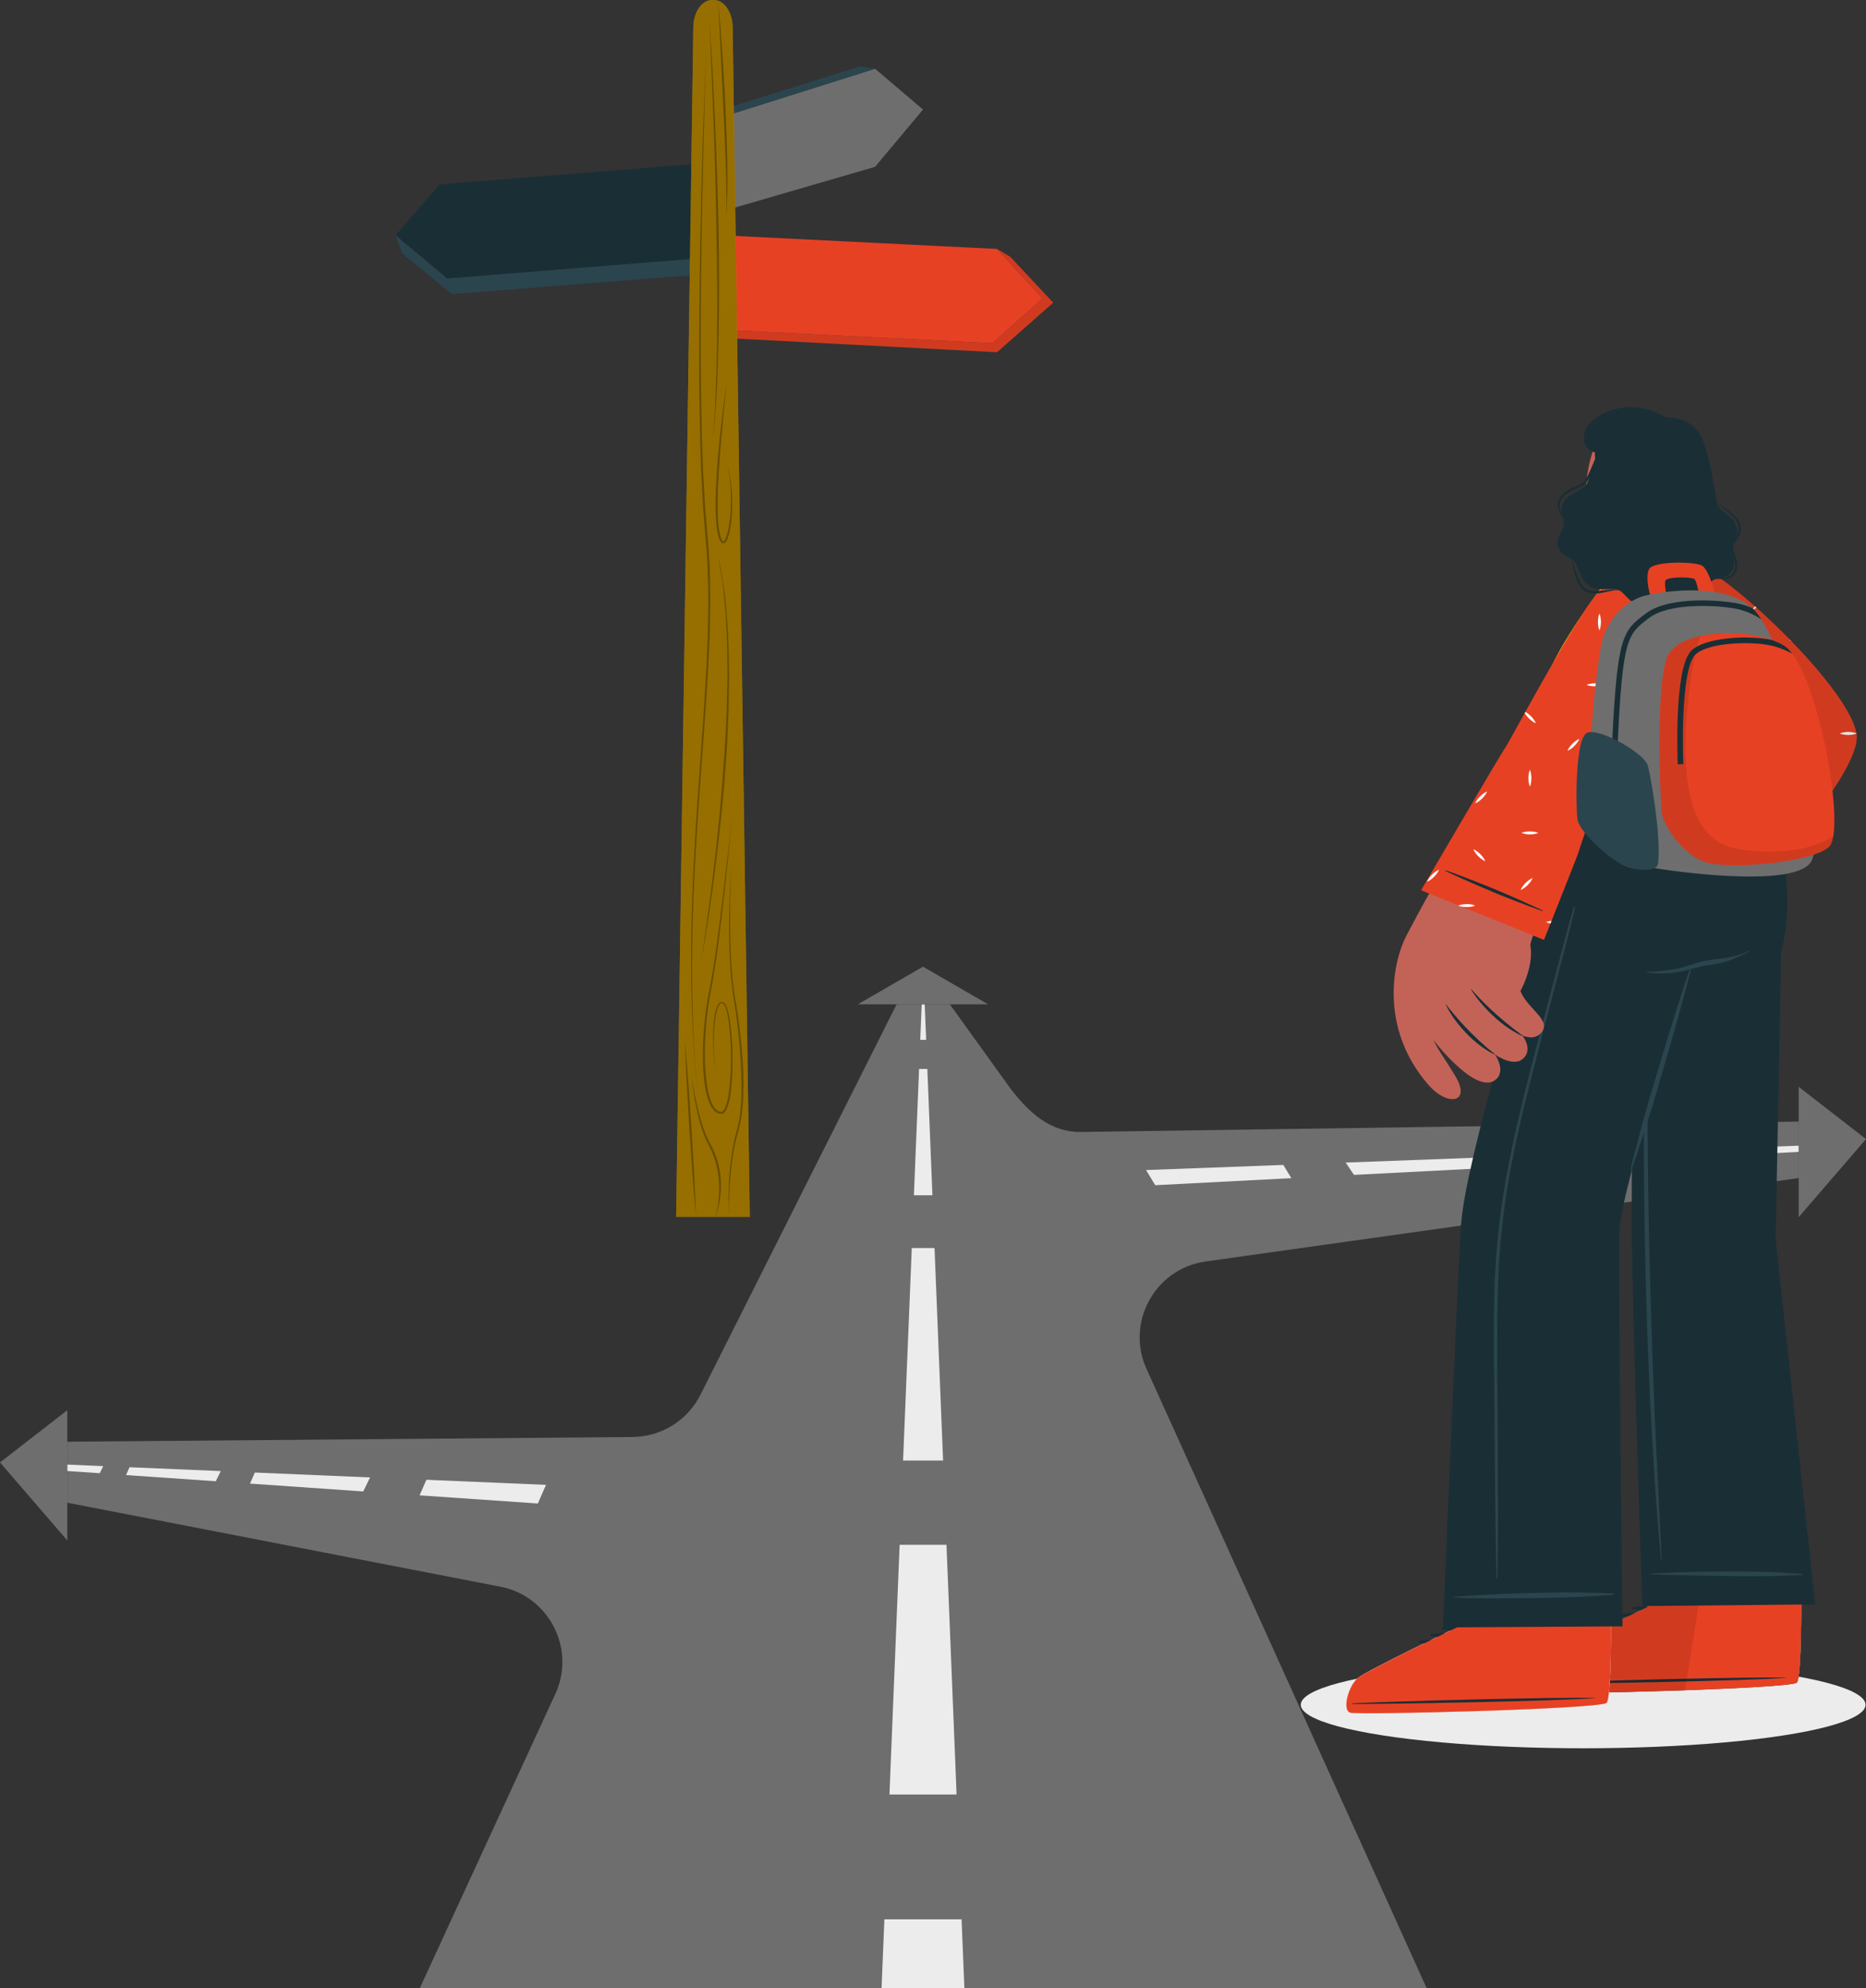 <?xml version="1.0" encoding="UTF-8"?><svg xmlns="http://www.w3.org/2000/svg" width="547" height="582.74" viewBox="0 0 547 582.74"><rect x="0" y="0" width="547" height="582.74" fill="#333333" stroke="none"/><g isolation="isolate"><g id="Livello_2"><g id="SLIDER"><ellipse cx="464.09" cy="499.65" rx="82.78" ry="12.75" fill="#ececec" stroke-width="0"/><path d="m527.26,345.28l-174.06,24.48c-14.98,2.27-23.46,18.41-16.84,32.04l81.86,180.94H123.04l39.54-85.81c6.53-13.42-1.6-29.37-16.3-31.96l-126.55-24.54v-17.88l165.7-1.38c8.55-.07,16.32-4.98,20.05-12.67l57.35-114.14h15.61l17.81,24.74c5.51,7.18,11.83,12.81,20.57,12.67l210.45-3.04v16.56Z" fill="#6e6e6e" stroke-width="0"/><polygon points="271.49 304.77 269.76 304.77 270.19 294.36 271.07 294.36 271.49 304.77" fill="#ececec" stroke-width="0"/><polygon points="273.33 350.33 267.9 350.33 269.42 313.29 271.84 313.29 273.33 350.33" fill="#ececec" stroke-width="0"/><polygon points="276.46 428.08 264.72 428.08 264.88 424.46 267.28 365.79 273.95 365.79 276.31 424.46 276.46 428.08" fill="#ececec" stroke-width="0"/><polygon points="280.41 525.95 260.74 525.95 261.04 518.42 263.72 452.77 277.45 452.77 280.11 518.42 280.41 525.95" fill="#ececec" stroke-width="0"/><polygon points="282.7 582.74 258.42 582.74 259.25 562.53 281.88 562.53 282.7 582.74" fill="#ececec" stroke-width="0"/><polygon points="19.73 429.26 30.26 429.7 29.24 431.79 19.73 431.14 19.73 429.26" fill="#ececec" stroke-width="0"/><polygon points="37.97 430.03 64.71 431.16 63.26 434.14 36.95 432.33 37.97 430.03" fill="#ececec" stroke-width="0"/><polygon points="74.71 431.59 108.48 433.02 106.48 437.13 73.29 434.83 74.71 431.59" fill="#ececec" stroke-width="0"/><polygon points="160.06 435.2 157.66 440.66 123 438.27 125 433.71 160.06 435.2" fill="#ececec" stroke-width="0"/><polygon points="376.19 341.43 378.55 345.31 338.65 347.37 335.95 342.93 376.19 341.43" fill="#ececec" stroke-width="0"/><polygon points="437.53 339.13 439.38 342.16 396.91 344.35 394.47 340.74 437.52 339.13 437.53 339.13" fill="#ececec" stroke-width="0"/><polygon points="488.39 337.24 489.79 339.55 452.14 341.5 450.23 338.67 488.37 337.24 488.39 337.24" fill="#ececec" stroke-width="0"/><polygon points="527.27 335.79 527.27 337.61 499.83 339.03 498.39 336.87 527.27 335.79" fill="#ececec" stroke-width="0"/><polygon points="251.46 294.36 289.65 294.36 270.56 283.32 251.46 294.36" fill="#6e6e6e" stroke-width="0"/><polygon points="19.73 451.5 19.73 413.31 0 428.63 19.73 451.5" fill="#6e6e6e" stroke-width="0"/><polygon points="527.27 356.73 527.27 318.53 547 333.86 527.27 356.73" fill="#6e6e6e" stroke-width="0"/><polygon points="270.57 32.11 256.52 48.9 212.79 61.61 212.79 33.94 256.52 20.15 270.57 32.11" fill="#6e6e6e" stroke-width="0"/><polygon points="256.52 20.15 252.23 19.43 209.72 32.72 210.22 61.61 212.79 61.61 212.79 33.94 256.52 20.15" fill="#2b454e" stroke-width="0"/><polygon points="305.62 87.49 290.89 100.6 212.09 96.68 213.48 69.05 292.27 72.97 305.62 87.49" fill="#e74124" stroke-width="0"/><polygon points="292.27 72.97 296.16 75.28 308.73 88.71 292.27 103.24 212.65 99.07 212.09 96.68 290.89 100.6 305.62 87.49 292.27 72.97" fill="#e74124" stroke-width="0"/><polygon points="292.27 72.97 296.16 75.28 308.73 88.71 292.27 103.24 212.65 99.07 212.09 96.68 290.89 100.6 305.62 87.49 292.27 72.97" opacity=".1" stroke-width="0"/><polygon points="115.96 68.97 131.08 81.63 209.72 75.35 207.5 47.78 128.86 54.06 115.96 68.97" fill="#1a2e35" stroke-width="0"/><polygon points="115.96 68.97 131.08 81.63 209.72 75.35 209.41 80.12 132.44 86.19 117.84 74.19 115.96 68.97" fill="#2b454e" stroke-width="0"/><path d="m219.79,356.67h-21.58L203.24,7.94c.06-4.41,2.51-7.94,5.52-7.94h.49c3.01,0,5.46,3.53,5.52,7.94l5.02,348.73Z" fill="#fab900" stroke-width="0"/><path d="m219.79,356.67h-21.58L203.24,7.94c.06-4.41,2.51-7.94,5.52-7.94h.49c3.01,0,5.46,3.53,5.52,7.94l5.02,348.73Z" opacity=".4" stroke-width="0"/><g mix-blend-mode="multiply" opacity=".3"><path d="m207.07,13.41c-.45,12.79-.78,25.59-1.05,38.39-.29,12.8-.51,25.59-.57,38.39-.06,12.8,0,25.6.33,38.39l.34,9.59.52,9.58c.23,3.19.52,6.37.79,9.56.3,3.19.53,6.39.64,9.6.47,12.82-.21,25.63-1.05,38.4-.86,12.77-1.91,25.53-2.71,38.3-1.63,25.53-2.25,51.2.21,76.7-1.31-12.73-1.92-25.54-1.93-38.34-.02-12.81.53-25.61,1.3-38.38.77-12.78,1.79-25.54,2.61-38.31.8-12.77,1.45-25.57.94-38.34-.11-3.19-.36-6.38-.65-9.56-.25-3.19-.54-6.39-.76-9.58l-.49-9.59-.31-9.6c-.3-12.8-.31-25.61-.21-38.41.21-25.6.94-51.2,2.06-76.78Z" stroke-width="0"/><path d="m207.94,6.04c.36,5.09.68,10.19.98,15.29l.73,15.3c.44,10.21.79,20.42,1.01,30.63.15,10.21.2,20.43,0,30.65-.19,10.21-.57,20.43-1.65,30.6l.52-7.64.32-7.65c.14-2.55.15-5.1.23-7.65.08-2.55.12-5.1.13-7.66.13-10.21,0-20.42-.22-30.63-.14-10.21-.42-20.42-.79-30.62l-.61-15.31c-.19-5.1-.41-10.21-.66-15.31Z" stroke-width="0"/><path d="m205.33,283.1c.8-4.96,1.5-9.94,2.16-14.92.69-4.98,1.33-9.96,1.91-14.95,1.18-9.98,2.13-19.98,2.77-30,.41-5.01.61-10.02.86-15.04.12-5.02.3-10.04.18-15.06l-.03-3.77c-.03-1.25-.12-2.51-.17-3.76l-.19-3.76c-.05-1.25-.12-2.51-.27-3.75-.26-2.5-.45-5-.76-7.49l-1.26-7.43c2.28,9.81,2.9,19.91,3.12,29.95.15,5.03,0,10.06-.07,15.08-.22,5.02-.38,10.05-.76,15.06-.71,10.03-1.74,20.04-2.99,30.01-1.23,9.98-2.69,19.93-4.5,29.81Z" stroke-width="0"/><path d="m213.06,112.04c-.65,5.92-1.23,11.86-1.73,17.79-.48,5.93-.92,11.88-.94,17.82,0,2.96.02,5.96.63,8.83.17.7.35,1.45.71,1.97.22.25.28.28.51.08.21-.21.38-.54.52-.86.54-1.33.82-2.81,1.05-4.26.44-2.93.54-5.91.43-8.88-.1-2.97-.46-5.94-1.18-8.83,1.62,5.74,1.95,11.83,1.23,17.78-.21,1.48-.45,2.98-1.02,4.41-.15.36-.32.71-.63,1.04-.15.15-.41.34-.73.29-.32-.05-.5-.26-.63-.42-.49-.71-.64-1.45-.83-2.19-.65-2.97-.67-5.98-.7-8.96.06-5.98.51-11.93,1.09-17.87.59-5.93,1.33-11.85,2.23-17.75Z" stroke-width="0"/><path d="m214.53,240.05c-1.11,12.01-2.32,24.01-3.89,35.97-.4,2.99-.8,5.98-1.29,8.96-.44,2.99-1.13,5.94-1.57,8.91-.89,5.94-1.31,11.97-1.09,17.98.14,2.99.4,6,1.1,8.89.37,1.43.85,2.88,1.72,4.01.44.55,1.01.99,1.67,1.08.63.17,1.05-.45,1.35-1.1.59-1.32.87-2.82,1.1-4.29.22-1.48.36-2.98.46-4.47.2-3,.23-6.01.13-9.02-.11-3-.31-6.02-.84-8.97-.14-.74-.3-1.47-.52-2.17-.23-.68-.5-1.47-1.03-1.8-.25-.14-.58,0-.8.25-.23.25-.4.58-.54.92-.28.68-.46,1.41-.6,2.14-.56,2.94-.68,5.97-.66,8.98.02,1.51.09,3.01.25,4.51.08.75.18,1.49.34,2.23.17.72.31,1.5.8,2.08-.5-.58-.66-1.35-.84-2.08-.17-.74-.28-1.48-.38-2.23-.19-1.5-.29-3.01-.34-4.51-.08-3.02-.02-6.05.5-9.04.14-.75.32-1.49.61-2.21.15-.36.33-.71.6-1.02.26-.3.76-.57,1.22-.33.76.5.96,1.3,1.22,2.01.24.73.4,1.47.55,2.22.56,2.98.78,6,.91,9.02.11,3.02.1,6.04-.07,9.06-.09,1.51-.22,3.02-.44,4.52-.23,1.5-.49,3.01-1.12,4.45-.17.36-.36.72-.67,1.03-.16.15-.34.3-.59.37-.25.08-.48.06-.68.04-.86-.11-1.57-.67-2.06-1.28-.98-1.27-1.46-2.76-1.86-4.23-.75-2.96-1.01-6-1.12-9.03-.18-6.05.27-12.11,1.21-18.08.46-2.99,1.17-5.93,1.62-8.9.5-2.97.92-5.95,1.33-8.94,1.58-11.95,2.98-23.93,4.29-35.92Z" stroke-width="0"/><path d="m204.03,356.67c-.39-4.29-.75-8.59-1.07-12.89l-.89-12.9-.74-12.91c-.23-4.3-.41-8.61-.57-12.92.39,4.3.75,8.59,1.07,12.89l.89,12.9.74,12.91c.23,4.3.41,8.61.57,12.92Z" stroke-width="0"/><path d="m209.71,356.67c.97-3.45,1.27-7.05,1.03-10.58-.26-3.53-1.2-7.02-2.83-10.15-1.76-3.17-2.77-6.68-3.56-10.17-.79-3.51-1.28-7.07-1.61-10.63.46,3.55,1.16,7.07,2,10.54.88,3.46,1.95,6.88,3.69,9.99,1.76,3.18,2.68,6.78,2.88,10.39.17,3.61-.33,7.26-1.59,10.62Z" stroke-width="0"/><path d="m214.53,251.92c-.54,8.76-.66,17.54-.36,26.31.17,4.38.48,8.76,1.12,13.09.72,4.32,1.41,8.67,1.86,13.04.45,4.37.82,8.76.81,13.16-.02,4.39-.2,8.83-1.28,13.14-1.29,4.2-2.03,8.52-2.44,12.88-.41,4.36-.63,8.75-.53,13.13-.39-8.74.04-17.67,2.51-26.13,1.02-4.24,1.16-8.65,1.13-13.01-.08-4.37-.31-8.75-.74-13.11-.41-4.37-1.03-8.69-1.73-13.04-.62-4.36-.9-8.75-1.05-13.14-.28-8.78.06-17.57.72-26.32Z" stroke-width="0"/><path d="m210.53.23c.48,5.27.9,10.55,1.26,15.84.36,5.28.64,10.57.91,15.86.22,5.29.42,10.58.51,15.88.06,5.29.08,10.6-.37,15.88.11-2.65.12-5.29.06-7.94-.03-2.65-.11-5.29-.19-7.93-.19-5.29-.39-10.58-.66-15.86l-1.52-31.73Z" stroke-width="0"/></g><path d="m483.37,173.79c3.51.43,6.87-5.31,8.1-9.44.1-.32-.66-3.32-1.44-7.02-.46-2.25-.93-4.76-1.19-7.09l-14.19,5.16s1.97,4.71,2.4,8.77c.03.34.03.66,0,.97,0,.04,0,.1,0,.16-.09,1.85,2.93,8.07,6.32,8.49Z" fill="#c36358" stroke-width="0"/><path d="m477.05,165.15v.16c.46.02.96-.02,1.5-.09,7.9-1.05,9.29-10.91,9.52-14.69l-13.43,4.89s1.97,4.71,2.39,8.77c.03.33.04.65,0,.97Z" fill="#1a2e35" stroke-width="0"/><path d="m494.6,131.27c1.56,6.29-1.81,21.64-6.42,25.39-6.69,5.43-17.16,5.43-21.66-2.5-4.36-7.69.14-27.04,5.25-30.4,7.52-4.95,20.53-1.77,22.83,7.52Z" fill="#c36358" stroke-width="0"/><path d="m467.56,132.59s-.45,3.73,1.93,4.96c.19.1,7.47,18.46,20.66,17.45,0,0,10.23-10.91,8.01-21.2-1.44-6.65-5.9-8.67-5.9-8.67,0,0-9.03-8.62-19.93-4.86-10.91,3.75-8.78,11.71-4.77,12.32Z" fill="#1a2e35" stroke-width="0"/><path d="m498.21,166.52c17.06,10.82,47.47,42.65,44.7,50.93-5.58,16.7-27.98,38.98-33.86,43.28-3.42,2.5-28.59-20.12-25.33-23.26,3.8-3.67,27.25-23.44,27.41-25.5.12-1.57-11.82-19.01-20.53-33.78-10.1-17.13-.53-16.83,7.6-11.68Z" fill="#c36358" stroke-width="0"/><path d="m487.3,235.4s-11.18,6.42-18.29,10.96c-3.97,2.53-10.38,7.48-12.45,10.68-3.09,4.78-12.95,26.73-7.68,29.23,4.77,2.27,10.85-17.67,10.85-17.67,0,0-7.91,19.57-1.66,21.25,6.25,1.67,10.12-21.76,10.12-21.76,0,0-7.67,20.29-.96,21,5.07.53,9.78-20.49,9.78-20.49,0,0-6.48,17.49-1.28,18.26,5.74.86,11.3-18.28,11.3-18.28,13.54-.25,21.84-5.21,24.69-11.99.57-1.36-24.41-21.18-24.41-21.18Z" fill="#c36358" stroke-width="0"/><path d="m462.04,261.65c-1.01,2.27-2.05,4.55-2.86,6.9-.81,2.35-1.53,4.73-2.12,7.14-1.44,5.92-1.41,9.85-1.38,9.6.59-5.74,3.35-14.19,4.15-16.54.81-2.34,1.49-4.73,2.3-7.07.02-.06-.07-.08-.09-.03Z" fill="#1a2e35" stroke-width="0"/><path d="m470.57,264.42c-1.17,2.95-2.43,5.83-3.47,8.83-1.03,2.99-1.75,5.91-2.57,8.96-.06.23.08.19.16-.04.95-3.01,2.05-5.73,3.03-8.73.98-2.99,1.84-6.05,2.93-9,.02-.05-.05-.07-.07-.02Z" fill="#1a2e35" stroke-width="0"/><path d="m478.32,265.47c-2.01,4.42-3.21,9.2-4.28,13.92-.05.23.13.16.2-.08,1.33-4.65,2.35-8.31,4.23-13.77.03-.09-.11-.16-.15-.07Z" fill="#1a2e35" stroke-width="0"/><path d="m489.35,231.88l24.83,28.28s31.32-33.45,30.08-44.75c-1.25-11.3-28.78-39.18-44.1-48.72-15.32-9.54-17.13-.66-10.7,11.51,6.42,12.17,20.74,33.78,20.41,34.34-.33.57-20.5,19.33-20.5,19.33Z" fill="#e74124" stroke-width="0"/><path d="m497.13,224.79c-.58.59-1.11,1.23-1.45,2.06.82-.34,1.46-.87,2.06-1.45.57-.6,1.09-1.24,1.45-2.06-.83.34-1.47.87-2.06,1.45Zm32.12-16.63c-.57.59-1.09,1.23-1.45,2.06.83-.34,1.47-.87,2.06-1.45.58-.6,1.11-1.24,1.46-2.06-.83.34-1.47.87-2.07,1.45Zm-14.84-30.49c-.24.33-.45.69-.63,1.09.41-.18.79-.39,1.13-.64-.18-.15-.34-.3-.5-.45Zm1.43,18.84c-.59-.57-1.23-1.11-2.06-1.45.35.83.88,1.47,1.45,2.06.6.58,1.24,1.11,2.06,1.45-.34-.82-.87-1.46-1.45-2.06Zm12.72,28.27c-.6-.58-1.24-1.11-2.07-1.45.35.83.88,1.47,1.45,2.06.6.58,1.24,1.11,2.07,1.45-.35-.83-.88-1.47-1.45-2.06Zm-27.45-57.2c-.6-.58-1.24-1.11-2.07-1.45.35.82.88,1.46,1.46,2.06.59.57,1.23,1.11,2.06,1.45-.35-.83-.88-1.47-1.45-2.06Zm14.02,86.29c-.6-.57-1.24-1.11-2.06-1.45.34.83.87,1.47,1.45,2.06.59.58,1.23,1.11,2.06,1.45-.35-.82-.88-1.46-1.45-2.06Zm-.31-20.58c-.83.01-1.65.1-2.48.44.83.34,1.65.41,2.48.43.83-.01,1.66-.09,2.49-.43-.83-.34-1.66-.43-2.49-.44Zm29.37-18.36c-.79-.31-1.6-.39-2.38-.4-.83.03-1.66.1-2.49.44.83.34,1.66.41,2.49.44.78-.03,1.58-.1,2.38-.4h.01s.05-.03.09-.04c-.04-.01-.06-.03-.1-.04Zm-19.37-27.33c-.08.01-.15.05-.23.08.15.06.3.11.45.16-.06-.08-.15-.15-.23-.24Zm-11.17,24.88c-.35.83-.43,1.66-.44,2.49.01.83.1,1.65.44,2.48.34-.83.41-1.65.43-2.48-.01-.83-.09-1.66-.43-2.49Zm-12.86-28.39c-.34.83-.41,1.65-.44,2.48.03.83.1,1.66.44,2.49.34-.83.41-1.66.44-2.49-.01-.83-.1-1.65-.44-2.48Z" fill="#fff" stroke-width="0"/><path d="m489.35,231.88l24.83,28.28s31.32-33.45,30.08-44.75c-1.25-11.3-28.78-39.18-44.1-48.72-15.32-9.54-17.13-.66-10.7,11.51,6.42,12.17,20.74,33.78,20.41,34.34-.33.57-20.5,19.33-20.5,19.33Z" opacity=".1" stroke-width="0"/><path d="m506.72,240.96c-1.79-1.85-3.53-3.75-5.27-5.64-.84-.91-1.68-1.81-2.49-2.75-.87-1.01-1.84-1.97-2.63-3.04-.06-.07.03-.16.1-.1,1.03.84,1.95,1.85,2.92,2.75.9.84,1.77,1.73,2.64,2.6,1.82,1.82,3.64,3.64,5.42,5.5,3.56,3.73,7.01,7.54,10.41,11.41.08.09-.05.22-.14.13-3.72-3.56-7.39-7.16-10.97-10.86Z" fill="#1a2e35" stroke-width="0"/><path d="m526.84,422.56s1.2,47.39,1.2,47.42c-.03,8.76-.21,16.44-.67,20.4,0,.02,0,.04,0,.06-.17,1.5-.39,2.45-.65,2.7-.02.02-.03.04-.05.06-2.61,1.76-72.62,3.57-75.08,2.82-2.47-.75-.49-7.84,2.17-10.08,2.68-2.24,29.16-14.92,29.16-14.92l-.77-47.37,44.71-1.1Z" fill="#c36358" stroke-width="0"/><path d="m528.12,460.58s-.08,9.37-.08,9.4c-.03,8.76-.21,16.44-.67,20.4,0,.02,0,.04,0,.06-.26,1.48-.49,2.45-.65,2.7-.02.02-.03.04-.05.06-2.61,1.76-72.62,3.57-75.08,2.82-2.47-.75-.49-7.84,2.17-10.08,2.68-2.24,29.16-14.92,29.16-14.92l-.05-9.54,45.27-.9Z" fill="#fff" stroke-width="0"/><path d="m478.61,471.05c4.66-.77,10.33.07,13.81,3.45.13.13-.05.32-.2.27-4.55-1.54-8.81-2.56-13.6-3.13-.34-.04-.34-.53,0-.59Z" fill="#1a2e35" stroke-width="0"/><path d="m475.22,473c4.66-.77,10.33.07,13.81,3.45.14.13-.05.32-.2.27-4.55-1.54-8.81-2.56-13.6-3.13-.34-.04-.34-.53,0-.59Z" fill="#1a2e35" stroke-width="0"/><path d="m471.82,474.95c4.66-.77,10.33.07,13.81,3.45.13.13-.05.32-.2.27-4.55-1.54-8.81-2.56-13.6-3.13-.34-.04-.34-.53,0-.59Z" fill="#1a2e35" stroke-width="0"/><path d="m451.57,496.02c2.47.76,72.47-1.06,75.09-2.82,1.01-.65,1.34-10.87,1.38-23.22,0-.13,0-.26,0-.39l-45.17.67.04.77s-26.48,12.68-29.16,14.92c-2.66,2.23-4.63,9.32-2.17,10.07Z" fill="#2b454e" stroke-width="0"/><path d="m528.04,469.59v.4c-.05,12.35-.37,22.57-1.39,23.22-1.19.8-16.36,1.61-32.76,2.2-19.62.69-40.99,1.04-42.33.63-2.46-.76-.48-7.85,2.17-10.08,2.68-2.24,29.16-14.92,29.16-14.92l-.04-.76,15.07-.23,30.12-.45Z" fill="#e74124" stroke-width="0"/><path d="m452.29,493.29c11.79-.6,59.41-1.89,71.11-1.58.1,0,.1.07,0,.07-11.68.85-59.3,1.75-71.11,1.7-.25,0-.25-.18,0-.19Z" fill="#1a2e35" stroke-width="0"/><path d="m497.93,470.04c-1.11,7.57-2.78,18.72-4.02,25.36-19.62.69-40.99,1.04-42.33.63-2.46-.76-.48-7.85,2.17-10.08,2.68-2.24,29.16-14.92,29.16-14.92l-.04-.76,15.07-.23Z" opacity=".1" stroke-width="0"/><path d="m532.11,470.24l-50.66.48s-2.87-82.48-3.09-109.99c-.25-31.42,1.53-125.66,1.53-125.66h37.87s10.16,20.77,4.36,44.14l-1.61,84.08,11.6,106.95Z" fill="#1a2e35" stroke-width="0"/><path d="m528.36,461.37c-1.31-.24-2.71-.23-4.03-.32-1.5-.11-2.99-.22-4.49-.28-2.88-.12-5.76-.17-8.65-.18-5.82-.02-11.63.02-17.45.2-3.31.1-6.61.23-9.92.42-.13,0-.12.2,0,.21,5.77.21,11.54.3,17.31.41,5.76.11,11.54.22,17.29.11,1.65-.03,3.31-.05,4.96-.14,1.63-.09,3.34,0,4.96-.24.1-.01.14-.17.02-.19Z" fill="#2b454e" stroke-width="0"/><path d="m485.11,415.84c-.59-13.64-1.03-27.29-1.4-40.93-.75-27.29-.93-54.6-.59-81.9.19-15.32.6-30.63,1.06-45.94,0-.18-.26-.16-.27,0-1.45,27.41-2,54.87-2.03,82.32-.03,27.31.54,54.61,1.89,81.89.76,15.31,1.69,30.62,3.13,45.88.01.13.21.13.21,0-.62-13.77-1.39-27.54-1.99-41.31Z" fill="#2b454e" stroke-width="0"/><path d="m472.65,430.09s-.39,45.8-.39,45.83c-.03,8.76-.21,16.44-.67,20.4,0,.02,0,.04,0,.06-.17,1.5-.39,2.45-.65,2.7-.02.02-.03.04-.05.05-2.61,1.76-72.62,3.58-75.08,2.82-2.47-.75-.49-7.84,2.17-10.08,2.68-2.24,29.16-14.92,29.16-14.92l.82-45.78,44.71-1.1Z" fill="#c36358" stroke-width="0"/><path d="m472.34,466.52s-.08,9.37-.08,9.4c-.03,8.76-.21,16.44-.67,20.4,0,.02,0,.04,0,.06-.26,1.48-.49,2.45-.65,2.7-.02.02-.03.04-.05.05-2.61,1.76-72.62,3.58-75.08,2.82-2.47-.75-.49-7.84,2.17-10.08,2.68-2.24,29.16-14.92,29.16-14.92l-.05-9.54,45.27-.9Z" fill="#fff" stroke-width="0"/><path d="m422.83,476.99c4.66-.77,10.33.07,13.81,3.45.13.13-.05.32-.2.27-4.55-1.54-8.81-2.56-13.6-3.13-.34-.04-.34-.53,0-.59Z" fill="#1a2e35" stroke-width="0"/><path d="m419.44,478.94c4.66-.77,10.33.07,13.81,3.45.14.13-.05.32-.2.27-4.55-1.54-8.81-2.56-13.6-3.13-.34-.04-.34-.53,0-.59Z" fill="#1a2e35" stroke-width="0"/><path d="m416.04,480.89c4.66-.77,10.33.07,13.81,3.45.13.13-.05.32-.2.27-4.55-1.54-8.81-2.56-13.6-3.13-.34-.04-.34-.53,0-.59Z" fill="#1a2e35" stroke-width="0"/><path d="m395.79,501.96c2.47.76,72.47-1.06,75.09-2.82,1.01-.65,1.34-10.87,1.38-23.22,0-.13,0-.26,0-.39l-45.17.67.04.77s-26.48,12.68-29.16,14.92c-2.66,2.23-4.63,9.32-2.17,10.07Z" fill="#e74124" stroke-width="0"/><path d="m396.52,499.23c11.79-.6,59.41-1.89,71.11-1.58.09,0,.1.07,0,.07-11.68.85-59.3,1.75-71.11,1.7-.25,0-.25-.18,0-.19Z" fill="#1a2e35" stroke-width="0"/><path d="m495.8,283.55s-20.78,65.5-21.16,77.54c-.32,10.26.99,115.58.99,115.58l-52.61.31s4.44-107.4,5.27-118.1c1.54-20,19.06-74.91,31.59-123.82h56.72s-.49,25.62-12.14,44.14c0,0-5.28,2.44-8.65,4.34Z" fill="#1a2e35" stroke-width="0"/><path d="m472.84,466.98c-6.08-.18-12.38-.35-18.46-.2-6.03.15-12.07.24-18.09.6-3.42.2-6.82.32-10.23.65-.11.01-.11.18,0,.18,6.07.35,12.17.28,18.25.23,6.04-.05,12.07-.12,18.1-.4,3.42-.16,6.82-.33,10.23-.57.37-.03.56-.49.19-.5Z" fill="#2b454e" stroke-width="0"/><path d="m461.33,265.93c-1.87,6.26-3.46,12.61-5.14,18.93-1.69,6.36-3.38,12.73-5.05,19.1-3.24,12.32-6.45,24.66-8.88,37.18-2.45,12.59-3.93,25.27-4.21,38.1-.28,13.04,0,26.1.08,39.14.09,13.11.2,26.23.43,39.34.03,1.63.06,3.26.12,4.89,0,.16.24.15.24,0,.35-13.04.16-26.11.12-39.16-.04-13.05-.22-26.1-.1-39.15.11-12.98,1.1-25.85,3.35-38.64,2.2-12.55,5.29-24.93,8.5-37.26,1.83-7.03,3.68-14.06,5.5-21.09,1.84-7.08,3.8-14.14,5.42-21.28.06-.25-.31-.33-.38-.09Z" fill="#2b454e" stroke-width="0"/><path d="m482.79,284.82c2.62-.05,5.23-.23,7.81-.71,2.61-.49,5.04-1.35,7.57-2.1,2.4-.71,4.96-.82,7.42-1.21,2.5-.4,4.99-1.06,7.27-2.17.11-.05.2.11.09.16-2.26,1.16-4.54,2.26-6.97,3.02-2.49.79-5.1.89-7.63,1.51-2.6.64-5.11,1.48-7.79,1.79-2.6.3-5.22.29-7.8-.13-.1-.02-.07-.17.03-.17Z" fill="#2b454e" stroke-width="0"/><path d="m479.47,336.93c.5-1.94.97-3.89,1.49-5.82,1.06-3.91,2.15-7.82,3.33-11.7,2.35-7.7,4.57-15.46,7.05-23.12,1.41-4.34,2.67-8.75,4.32-13.01.04-.1.19-.06.17.05-.83,3.97-2.01,7.86-3.06,11.78-1.05,3.91-2.18,7.81-3.31,11.7-2.24,7.74-4.44,15.49-6.89,23.17-.69,2.15-1.39,4.3-2.14,6.43-.76,2.18-1.36,4.43-2.27,6.55-.05.12-.21.07-.19-.06.35-2.02.97-4,1.48-5.98Z" fill="#2b454e" stroke-width="0"/><path d="m456.78,215.59l-5.12,27.4s60.65.85,74.9-.16c0,0-14.89-58.01-30.21-74.64-7.66-8.32-16.65-7.7-22.39-1.88-1.45,1.47-18.76,24.34-20.58,33.08-1.59,7.71,3.4,16.2,3.4,16.2Z" fill="#fab900" stroke-width="0"/><path d="m507.62,186.67c1.45,3.19,2.84,6.41,4.18,9.66-.21-.98-.45-1.96-.72-2.92-.04-.14.17-.19.22-.06.53,1.43.89,2.9,1.09,4.4,4.29,10.54,7.98,21.35,10.99,32.3.57,2.07,1.14,4.14,1.62,6.23.5,2.17,1.15,4.34,1.43,6.55.02.12-.14.16-.19.05-.7-1.84-1.18-3.79-1.72-5.68-.52-1.82-1.06-3.63-1.61-5.44-1.11-3.7-2.23-7.41-3.38-11.09-2.29-7.29-4.82-14.5-7.39-21.69-1.47-4.11-3.09-8.18-4.68-12.25-.03-.08.11-.14.15-.06Z" fill="#1a2e35" stroke-width="0"/><path d="m497.13,224.79c-.58.59-1.11,1.23-1.45,2.06.82-.34,1.46-.87,2.06-1.45.57-.6,1.09-1.24,1.45-2.06-.83.34-1.47.87-2.06,1.45Zm-18.6-58.2c-.58.59-1.11,1.23-1.45,2.06.82-.35,1.46-.88,2.06-1.45.57-.6,1.09-1.24,1.45-2.06-.83.34-1.47.87-2.06,1.45Zm-17.62,51.41c-.58.59-1.11,1.23-1.45,2.06.83-.34,1.47-.87,2.06-1.45.58-.6,1.11-1.24,1.45-2.06-.83.34-1.47.87-2.06,1.45Zm4.13,15.42c-.6-.57-1.24-1.11-2.07-1.45.35.83.88,1.47,1.45,2.06.6.58,1.24,1.11,2.07,1.45-.35-.82-.88-1.46-1.45-2.06Zm19.84-37.86c-.59-.57-1.23-1.11-2.06-1.45.34.83.88,1.47,1.45,2.06.6.58,1.24,1.11,2.06,1.45-.34-.82-.87-1.46-1.45-2.06Zm29.93,37.74c-.83.01-1.65.1-2.48.44.83.34,1.65.41,2.48.43.83-.01,1.66-.09,2.49-.43-.83-.34-1.66-.43-2.49-.44Zm-14.9-29.46c-.83.03-1.66.1-2.49.44.83.34,1.66.41,2.49.44.82-.01,1.65-.1,2.48-.44-.83-.34-1.66-.41-2.48-.44Zm-32.35-3.57c-.82.03-1.65.1-2.48.44.83.34,1.66.41,2.48.44.83-.03,1.66-.1,2.49-.44-.83-.34-1.66-.43-2.49-.44Zm15.26,32.59c-.83.03-1.65.1-2.48.44.83.34,1.65.41,2.48.44.83-.01,1.66-.1,2.49-.44-.83-.34-1.66-.41-2.49-.44Zm2.49-55.26c-.83.03-1.66.1-2.49.44.83.34,1.66.41,2.49.44.82-.03,1.65-.1,2.48-.44-.83-.34-1.66-.41-2.48-.44Zm-16.46,2.21c-.34.83-.41,1.66-.44,2.48.03.83.1,1.66.44,2.49.34-.83.41-1.66.44-2.49-.01-.82-.1-1.65-.44-2.48Zm29.02,62.25c-.16.41-.28.83-.34,1.24h.68c-.06-.41-.18-.83-.34-1.24Zm-16.68-29.58c-.34.83-.41,1.66-.43,2.49.01.83.09,1.65.43,2.48.34-.83.43-1.65.44-2.48-.01-.83-.09-1.66-.44-2.49Zm32.46,0c-.35.83-.43,1.66-.44,2.49.01.83.1,1.65.44,2.48.34-.83.41-1.65.43-2.48-.01-.83-.09-1.66-.43-2.49Zm-12.86-28.39c-.34.83-.41,1.65-.44,2.48.03.83.1,1.66.44,2.49.34-.83.41-1.66.44-2.49-.01-.83-.1-1.65-.44-2.48Z" fill="#fff" stroke-width="0"/><path d="m467.22,176.07c-8.99,13.21-17.29,29.9-28.19,48.57-12.15,20.84-22.51,42.41-25.03,46.94-3.25,5.83,32.89,9.17,34.5,4.88,1.03-2.74,9.47-23.5,17.12-42.46,7.65-18.96,11.82-40.24,14.86-53.84,3.5-15.7-6.64-13.82-13.27-4.09Z" fill="#c36358" stroke-width="0"/><path d="m418.89,262.08s-1.28,2-6.65,12.22c-3.71,7.07-8.25,26.65,6.44,43.61,5.63,6.5,12.64,5.39,8-2.4-3.27-5.49-6.01-9.01-6.58-11.1,0,0,9.15,3.45,13.85.28,2.1-1.41,7.74-5.41,11.69-9.15,0,0-.58-1.08-1.52-2.34,0,0,6.09-8.91,4.38-16.75l-29.62-14.38Z" fill="#c36358" stroke-width="0"/><path d="m409.77,281.61c.97,4.07,3.17,12.66,7.41,19.07,4.71,7.11,15.71,19.54,20.92,16.01,3.82-2.59.04-7.71.04-7.71,0,0,5.63,4.18,8.57,1.08,2.68-2.82-.48-6.6-.48-6.6,0,0,3.85,1.95,5.91-1.27,2.48-3.87-6-7.32-6.87-13.4-.2-1.37-35.5-7.19-35.5-7.19Z" fill="#c36358" stroke-width="0"/><path d="m423.86,294.45c1.54,3.68,7.18,11.14,14.1,14.55.16.08.3,0,.17-.1-6.83-5.38-12.12-11.69-14.21-14.5-.03-.04-.08,0-.07.04Z" fill="#1a2e35" stroke-width="0"/><path d="m431.18,289.9c1.65,3.04,7.81,10.46,14.95,13.69.16.07.3-.01.17-.11-7.37-5.33-12.8-10.94-15.05-13.62-.03-.04-.09,0-.06.05Z" fill="#1a2e35" stroke-width="0"/><path d="m416.56,260.93l36.04,14.54s13.73-34.33,18.06-46.21c4.33-11.87,9.68-41.64,11.04-52.53,1.36-10.89-6.36-11.65-13.84-2.38-7.48,9.27-25.81,43.88-26.63,44.84-.82.95-24.66,41.74-24.66,41.74Z" fill="#e74124" stroke-width="0"/><path d="m468.86,179.82c-.34.83-.41,1.66-.44,2.48.03.83.1,1.66.44,2.49.34-.83.41-1.66.44-2.49-.01-.82-.1-1.65-.44-2.48Zm-20.38,45.78c-.35.83-.43,1.66-.44,2.49.01.82.1,1.65.44,2.48.34-.83.41-1.66.43-2.48-.01-.83-.09-1.66-.43-2.49Zm19.1-25.32c-.82.03-1.65.1-2.48.44.83.34,1.66.41,2.48.44.83-.03,1.66-.1,2.49-.44-.83-.34-1.66-.43-2.49-.44Zm-19.1,43.4c-.83.01-1.66.09-2.49.43.83.34,1.66.43,2.49.44.82-.01,1.65-.09,2.48-.44-.83-.34-1.66-.41-2.48-.43Zm4.73,26.6c.44.18.88.29,1.32.35.1-.24.2-.48.29-.73-.54.05-1.08.15-1.61.38Zm-23.26-5.29c-.78.01-1.57.09-2.35.39-.05.01-.09.03-.14.05.3.13.62.21.92.26.01.01.03.01.04.01.52.11,1.02.14,1.53.15.83-.01,1.65-.09,2.48-.43-.83-.35-1.65-.43-2.48-.44Zm18.84-55.08c-.49-.46-1.01-.9-1.65-1.24-.06.1-.11.2-.18.3.33.6.75,1.09,1.21,1.56.6.58,1.24,1.11,2.06,1.46-.34-.83-.87-1.47-1.45-2.07Zm16.27,23.51c-.6-.57-1.24-1.11-2.07-1.45.35.83.88,1.47,1.45,2.06.6.58,1.24,1.11,2.07,1.45-.35-.82-.88-1.46-1.45-2.06Zm-31.09,16.95c-.59-.58-1.23-1.11-2.06-1.45.34.83.87,1.47,1.45,2.06.6.58,1.24,1.11,2.06,1.45-.34-.82-.87-1.46-1.45-2.06Zm26.96-32.37c-.58.59-1.11,1.23-1.45,2.06.83-.34,1.47-.87,2.06-1.45.58-.6,1.11-1.24,1.45-2.06-.83.34-1.47.87-2.06,1.45Zm-13.72,40.8c-.58.59-1.11,1.23-1.45,2.06.82-.34,1.46-.88,2.06-1.45.57-.6,1.11-1.24,1.45-2.06-.83.34-1.47.87-2.06,1.45Zm-27.43-2.44c-.57.59-1.09,1.23-1.45,2.06.83-.34,1.47-.87,2.06-1.45.58-.6,1.11-1.24,1.46-2.06-.83.34-1.47.87-2.07,1.45Zm14.1-22.95c-.57.6-1.09,1.24-1.45,2.06.83-.34,1.47-.87,2.06-1.45.58-.59,1.11-1.23,1.46-2.06-.83.35-1.47.88-2.07,1.45Zm43.59-65.48c-.14.23-.26.46-.36.72.41-.18.77-.39,1.11-.64-.24-.05-.49-.08-.74-.08Z" fill="#fff" stroke-width="0"/><path d="m437.74,261.47c-2.38-.98-4.74-2.01-7.09-3.04-1.13-.5-2.27-.98-3.38-1.51-1.2-.57-2.48-1.07-3.63-1.72-.08-.05-.04-.16.05-.13,1.28.35,2.53.91,3.78,1.35,1.17.41,2.31.87,3.46,1.32,2.4.93,4.8,1.87,7.17,2.85,4.76,1.98,9.45,4.09,14.12,6.26.11.05.05.22-.07.18-4.84-1.76-9.65-3.58-14.41-5.54Z" fill="#1a2e35" stroke-width="0"/><path d="m462.41,250.68c1.62-4.98,3.36-9.92,5.12-14.84.86-2.47,1.8-4.91,2.7-7.37.98-2.45,1.68-4.88,2.32-7.43,1.36-5.03,2.43-10.15,3.59-15.25l3.41-15.32c-.66,5.2-1.52,10.36-2.46,15.52-.96,5.15-2.04,10.28-3.32,15.37-.66,2.52-1.46,5.11-2.46,7.51-.96,2.44-1.87,4.89-2.87,7.31-1.95,4.86-3.92,9.71-6.03,14.5Z" fill="#1a2e35" stroke-width="0"/><path d="m477.42,203.01c.26-1.28.7-2.5,1.18-3.69.5-1.19,1.04-2.36,1.76-3.45-.26,1.28-.7,2.5-1.18,3.69-.5,1.19-1.04,2.36-1.76,3.45Z" fill="#1a2e35" stroke-width="0"/><path d="m487.75,122.39c1.2.13,6.41-.59,10,4.09,3.39,4.42,4.84,18.07,5.6,21.04.77,2.96,4.68,3.33,5.68,6.77.85,2.96-1.29,4.1-1.47,6.28-.14,1.7,1.62,4.2.13,6.74-1.36,2.31-3.84,1.88-5.31,2.62-1.48.74-2.33,4.22-5.08,5.21-2.74.99-5.24-1.48-6.7-1.43-1.46.05-3.11,4.58-7.9,4.28-4.79-.29-6.26-4.31-8.25-5.07-1.99-.76-6.92.72-9.23-1.69-2.31-2.42-2.77-5.7-3.82-6.9-1.04-1.19-3.17-.95-4.5-3.73-1.33-2.78,1.25-4.62,1.56-7.06.22-1.7-1.32-3.23-.31-5.84,1.38-3.59,5.75-2.92,7.34-6.61,1.24-2.89,3.68-15.42,11.15-18.65,5.16-2.23,11.1-.05,11.1-.05Z" fill="#1a2e35" stroke-width="0"/><path d="m503.19,146.8c.24.66.81,1.12,1.31,1.58l1.58,1.31c1.05.86,2.11,1.75,2.81,2.85.72,1.07.95,2.44.54,3.62-.2.6-.56,1.14-.97,1.68-.39.55-.87,1.08-1.14,1.84-.26.83.02,1.61.24,2.24.24.66.5,1.28.7,1.92.41,1.25.54,2.6-.05,3.75-.28.56-.71,1.03-1.28,1.31-.57.29-1.23.4-1.9.45-.67.06-1.36.05-2.04.08-.67.03-1.42.07-1.98.5.6-.35,1.31-.31,1.98-.29.68.03,1.36.1,2.06.1.69-.01,1.41-.1,2.09-.39.68-.28,1.25-.84,1.61-1.48.78-1.3.6-2.92.19-4.24-.2-.68-.46-1.32-.67-1.95-.21-.64-.38-1.25-.2-1.76.39-1.1,1.6-2.1,2.04-3.53.47-1.41.17-3.05-.72-4.19-.84-1.17-1.97-2.01-3.08-2.82l-1.69-1.17c-.53-.41-1.12-.8-1.44-1.41Z" fill="#1a2e35" stroke-width="0"/><path d="m469.83,129.61c-1.26,2.12-2.02,4.48-3,6.72-.49,1.12-.94,2.25-1.51,3.31-.29.52-.58,1.06-.95,1.47-.09.12-.18.21-.28.28-.09.08-.18.16-.32.22-.25.14-.52.27-.8.39-1.09.51-2.25.98-3.33,1.63-1.07.64-2.11,1.54-2.64,2.75-.26.6-.41,1.26-.34,1.93.06.66.32,1.26.6,1.81.6,1.08,1.16,2.16,1.22,3.41.12-1.24-.4-2.46-.87-3.57-.24-.56-.44-1.12-.45-1.69-.02-.57.14-1.12.39-1.63.54-1.02,1.42-1.82,2.46-2.4,1.03-.6,2.16-1.02,3.3-1.54.28-.13.56-.27.84-.44.26-.14.62-.43.79-.68.44-.52.72-1.07,1.02-1.63.56-1.12,1.03-2.26,1.44-3.42l1.19-3.48c.38-1.17.74-2.34,1.25-3.45Z" fill="#1a2e35" stroke-width="0"/><path d="m460.22,163.52c.54.69.63,1.61.84,2.45.2.85.4,1.71.65,2.57.24.86.55,1.7.97,2.51.43.8.98,1.59,1.8,2.13,1.7,1.03,3.67.87,5.38.52.87-.18,1.72-.4,2.57-.56.85-.18,1.72-.28,2.57-.04-.8-.41-1.75-.39-2.63-.34-.89.08-1.75.24-2.62.35-1.69.22-3.5.28-4.86-.58-.66-.43-1.16-1.11-1.58-1.83-.43-.73-.74-1.54-1.05-2.34-.31-.81-.57-1.65-.85-2.48-.15-.41-.3-.83-.48-1.24-.19-.39-.35-.84-.73-1.1Z" fill="#1a2e35" stroke-width="0"/><path d="m502.65,175.04c.54-.45-1.66-7.86-3.6-9.19-1.94-1.32-14.16-1.46-15.59.88-1.43,2.34.48,9.81,1.35,9.95.88.14,3.22-.07,3.67-.58.45-.51-.88-5.21-.19-6.05.9-1.1,7.82-.98,8.48-.26.66.72,1.38,4.88,1.52,5.15.13.27,3.5.82,4.37.09Z" fill="#e74124" stroke-width="0"/><path d="m466.83,241.33c2.57,5.14,11.57,11.9,16.96,12.9,5.38.99,41.02,6.17,46.85-1.28,5.3-6.77-4.29-55.78-14.3-71.41-.91-1.42-1.82-2.56-2.72-3.37-.08-.07-.15-.13-.21-.19-9.58-8.05-28.86-4.02-31.29-3.37-3.78,1.02-9.1,4.22-11.88,11.37-2.79,7.15-5.98,50.21-3.41,55.34Z" fill="#6e6e6e" stroke-width="0"/><path d="m487.17,238.38c.52,3.6,6.09,12.13,12.74,14.33,6.64,2.2,30.73.25,36.17-4.41.61-.52,1.04-1.6,1.31-3.11,1.9-10.78-4.49-43.6-12.03-53.62-.82-1.09-1.65-1.91-2.5-2.4-1.05-.62-2.23-1.15-3.5-1.61-6.12-2.19-14.45-2.63-20.96-1.16-4.2.95-7.65,2.7-9.24,5.28-4.06,6.55-2.52,43.11-2,46.7Z" fill="#e74124" stroke-width="0"/><path d="m487.17,238.38c.52,3.6,6.09,12.13,12.74,14.33,6.64,2.2,30.73.25,36.17-4.41.61-.52,1.04-1.6,1.31-3.11-4.25,2.53-9.19,3.81-14.1,4.21-3.58.29-7.22.2-10.79-.15-3.55-.36-7.19-1.15-10.08-3.42-5.47-4.27-7.3-12.32-7.98-19.05-.73-7.34-.18-14.86.53-22.18.6-6.17,1.57-12.32,3.45-18.21-4.2.95-7.65,2.7-9.24,5.28-4.06,6.55-2.52,43.11-2,46.7Z" opacity=".1" stroke-width="0"/><path d="m491.82,224.02l1.64-.07c-.33-7.57-.36-28.07,3.43-32,3.68-3.82,17.97-4.26,23.86-2.33,1.92.63,3.45,1.32,4.61,1.95-.82-1.09-1.65-1.92-2.5-2.41-1.05-.61-2.22-1.15-3.5-1.6-7.16-1.51-19.82-.73-23.66,3.26-5.05,5.24-3.92,32.06-3.88,33.2Z" fill="#1a2e35" stroke-width="0"/><path d="m472.6,217.32l1.63.07c1.45-30.42,2.9-31.52,9.01-36.14l.21-.16c5.95-4.5,19.88-3.74,25.32-2.69,4.37.83,7.36,3.01,7.57,3.17-.91-1.42-1.82-2.56-2.72-3.37-1.26-.55-2.8-1.07-4.53-1.4-3.82-.74-19.53-2.37-26.61,3l-.21.15c-6.45,4.88-8.19,6.19-9.67,37.38Z" fill="#1a2e35" stroke-width="0"/><path d="m462.47,240.37c.84,3.98,10.01,12.02,14.56,13.78.92.36,8.62,2.04,9.02-1.07.03-.2.05-.42.07-.63.77-8.14-2.36-25.86-3.15-28.25-.93-2.82-9.59-8.25-14.78-9.41-1.14-.26-2.12-.31-2.81-.09-3.84,1.26-3.44,23.14-2.91,25.67Z" fill="#2b454e" stroke-width="0"/></g></g></g></svg>